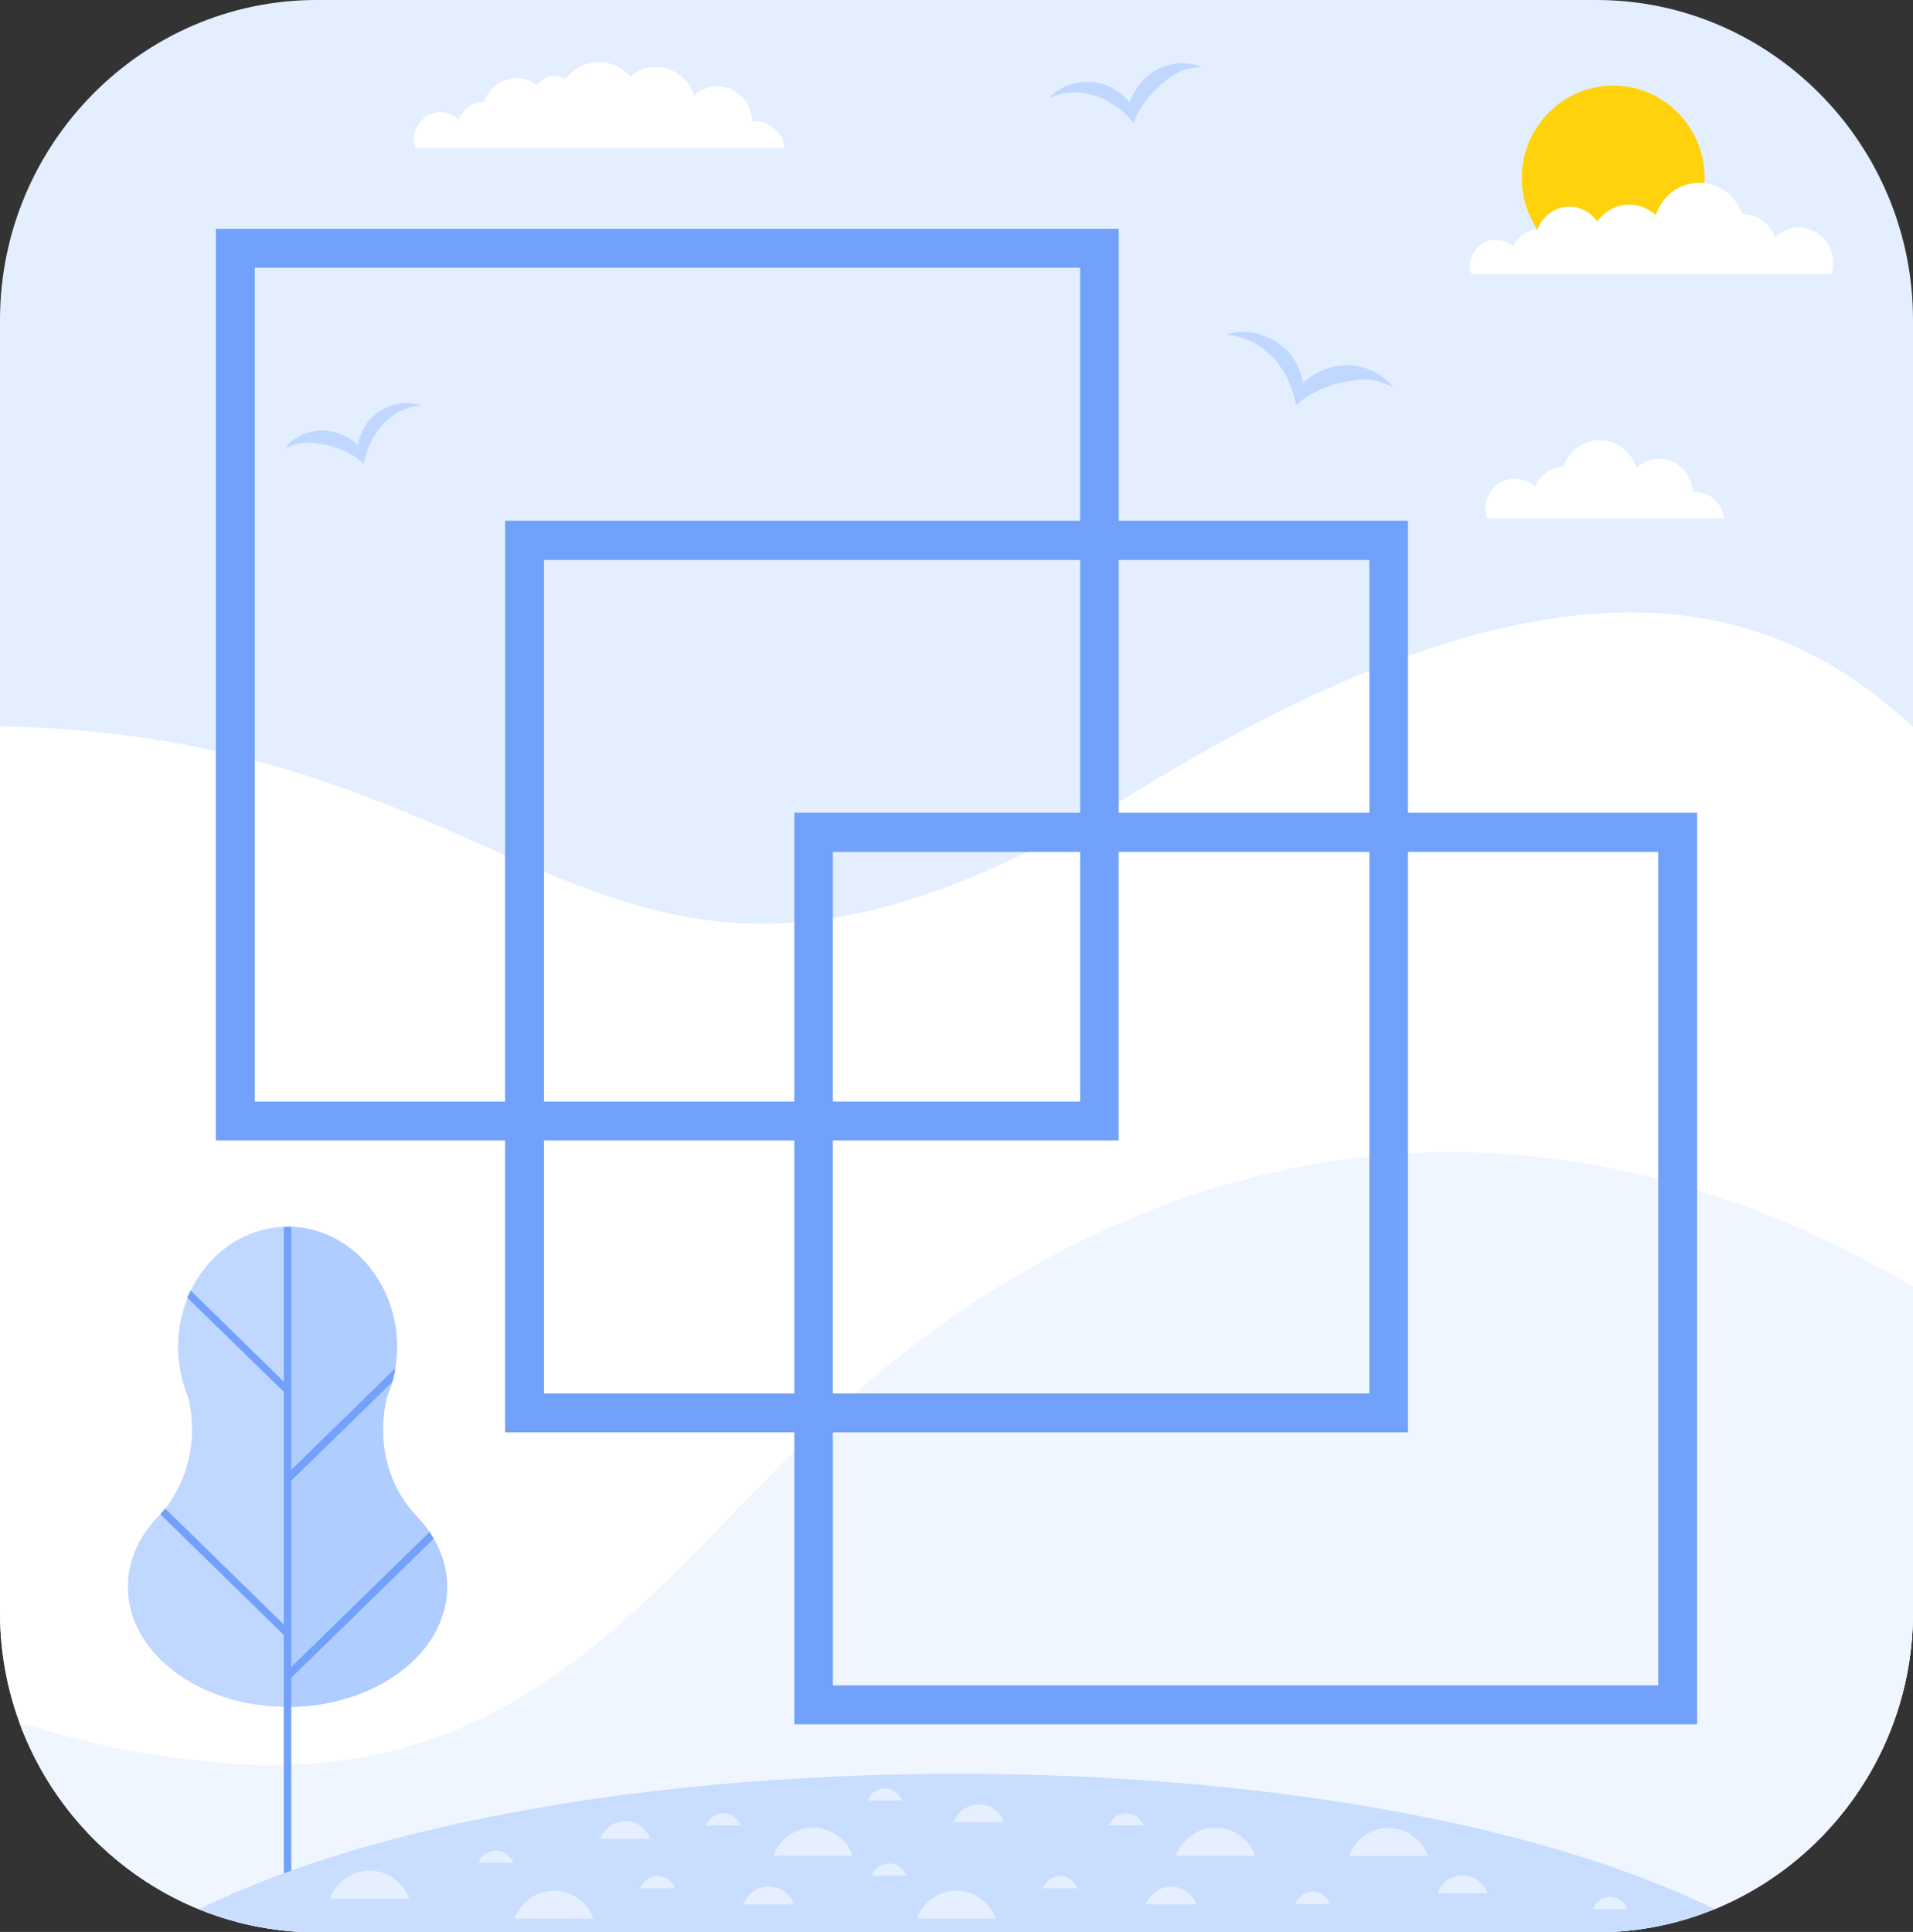 <?xml version="1.0" encoding="utf-8"?>
<!-- Generator: Adobe Illustrator 26.0.1, SVG Export Plug-In . SVG Version: 6.00 Build 0)  -->
<!DOCTYPE svg PUBLIC "-//W3C//DTD SVG 1.1//EN" "http://www.w3.org/Graphics/SVG/1.1/DTD/svg11.dtd">
<svg version="1.1" id="Слой_1" xmlns:x="http://ns.adobe.com/Extensibility/1.0/" xmlns:i="http://ns.adobe.com/AdobeIllustrator/10.0/" xmlns:graph="http://ns.adobe.com/Graphs/1.0/"
	 xmlns="http://www.w3.org/2000/svg" xmlns:xlink="http://www.w3.org/1999/xlink" x="0px" y="0px" width="560.9px" height="566.5px"
	 viewBox="0 0 560.9 566.5" style="enable-background:new 0 0 560.9 566.5;" xml:space="preserve">
<rect x="0" y="0" width="560.9" height="566.5" fill="#333333" stroke="none"/>
<style type="text/css">
	.st0{fill-rule:evenodd;clip-rule:evenodd;fill:#E3EEFF;}
	.st1{fill-rule:evenodd;clip-rule:evenodd;fill:#FFFFFF;}
	.st2{fill-rule:evenodd;clip-rule:evenodd;fill:#F0F6FF;}
	.st3{fill-rule:evenodd;clip-rule:evenodd;fill:#C0D7FF;}
	.st4{fill-rule:evenodd;clip-rule:evenodd;fill:#B0CDFF;}
	.st5{fill:#71A1FA;}
	.st6{fill-rule:evenodd;clip-rule:evenodd;fill:#C9DDFF;}
	.st7{fill-rule:evenodd;clip-rule:evenodd;fill:#E5EFFF;}
	.st8{fill-rule:evenodd;clip-rule:evenodd;fill:#FFD20C;}
</style>
<g>
	<path class="st0" d="M468.1,0H92.8C41.8,0,0,42.2,0,93.8v379c0,51.6,41.8,93.8,92.8,93.8h375.3c51.1,0,92.8-42.2,92.8-93.8v-379
		C560.9,42.2,519.1,0,468.1,0L468.1,0z"/>
	<path class="st1" d="M0,213v259.8c0,51.6,41.8,93.8,92.8,93.8h375.3c51.1,0,92.8-42.2,92.8-93.8V213.2
		c-44.6-41.9-109.2-53.9-227.3,18.6C176.1,328.4,164.7,215.7,0,213L0,213z"/>
	<path class="st2" d="M5.7,505.1c13.1,35.8,47.3,61.4,87.1,61.4h375.3c51.1,0,92.8-42.2,92.8-93.8v-95.5
		c-137.6-80.3-249-20.5-304.9,26.8c-59.3,50.3-95.6,123.2-195.5,112.5C36.6,514,21,509.8,5.7,505.1L5.7,505.1z"/>
	<path class="st3" d="M84.3,500.5c-25.8,0-46.8-15.7-46.8-35.2c0-7.4,3-14.2,8.1-19.8l0,0c6.5-6.4,10.7-15.8,10.7-26.2
		c0-3.4-0.4-6.7-1.2-9.8c-1.8-4.4-2.9-9.4-2.9-14.6c0-19.4,14.4-35.2,32.1-35.2s32.1,15.7,32.1,35.2c0,5.2-1,10.2-2.9,14.6
		c-0.8,3.1-1.2,6.4-1.2,9.8c0,10.4,4.1,19.7,10.7,26.2v0c5.1,5.6,8.1,12.5,8.1,19.8C131,484.7,110.1,500.5,84.3,500.5L84.3,500.5z"
		/>
	<path class="st4" d="M84.3,359.7c17.7,0,32.1,15.7,32.1,35.2c0,5.2-1,10.2-2.9,14.6c-0.8,3.1-1.2,6.4-1.2,9.8
		c0,10.4,4.1,19.7,10.7,26.2v0c5.1,5.6,8.1,12.5,8.1,19.8c0,19.4-20.9,35.2-46.7,35.2V359.7z"/>
	<path class="st5" d="M85.4,359.8v197.9h-2.2V359.8c0.3,0,0.7,0,1.1,0C84.6,359.7,85,359.7,85.4,359.8L85.4,359.8z"/>
	<path class="st5" d="M55.9,378.4L85,406.9l-1.5,1.5l-28.6-27.9C55.2,379.8,55.6,379.1,55.9,378.4L55.9,378.4z"/>
	<path class="st5" d="M48.4,442.3L85,478.1l-1.5,1.6L47,444C47.5,443.5,48,442.9,48.4,442.3L48.4,442.3z"/>
	<path class="st5" d="M115,405.2l-30,29.3l-1.5-1.6l32.3-31.6C115.7,402.6,115.4,403.9,115,405.2L115,405.2z"/>
	<path class="st5" d="M127.1,451.2L85,492.3l-1.5-1.6l42.4-41.4C126.3,449.9,126.7,450.6,127.1,451.2L127.1,451.2z"/>
	<polygon class="st5" points="84.3,406.1 85,406.9 84.3,407.6 	"/>
	<polygon class="st5" points="84.3,477.4 85,478.1 84.3,478.8 	"/>
	<path class="st5" d="M115,405.2l-30,29.3l-0.7-0.8v-1.5l31.6-30.9C115.7,402.6,115.4,403.9,115,405.2L115,405.2z"/>
	<path class="st5" d="M127.1,451.2L85,492.3l-0.7-0.8V490l41.6-40.7C126.3,449.9,126.7,450.6,127.1,451.2L127.1,451.2z"/>
	<path class="st3" d="M315.4,24.4c6.9-1.3,11.7,1,15.8,5.6c1.9-5,5.7-9.8,12.6-11.2c3.1-0.6,6.1-0.2,8.7,1c-1.4,0,0.3-0.5-4.3,0.4
		c-4.7,0.9-13.7,8.6-15.8,15.9c-4.8-6.2-12.9-10.2-20.6-8.7c-1.5,0.3-2.9,0.7-4.2,1.3C309.6,26.6,312.3,25,315.4,24.4L315.4,24.4z"
		/>
	<path class="st1" d="M505.5,151.9c-0.5-4.3-4.1-7.6-8.4-7.6c-0.3,0-0.5,0-0.8,0c-0.1-5.4-4.5-9.8-9.8-9.8c-2.6,0-4.9,1-6.7,2.7
		c-1.4-4.7-5.8-8.1-10.8-8.1c-5,0-9.2,3.3-10.7,7.9h-0.1c-3.7,0-6.9,2.4-8.1,5.8c-1.5-1.5-3.7-2.4-6-2.4c-4.8,0-8.6,4-8.6,8.8
		c0,1,0.1,1.9,0.4,2.8h31h4.3H505.5z"/>
	<path class="st3" d="M369.5,98.1c7.5,2.4,11.1,7.4,12.6,14.1c4.5-3.9,10.9-6.6,18.4-4.2c3.3,1.1,6.1,3.1,8.1,5.8
		c-1.4-0.8,0.6-0.3-4.5-2c-5.1-1.7-18.1,1-24.1,7.1c-1.4-8.8-7.2-17.1-15.6-19.8c-1.6-0.5-3.2-0.8-4.8-1
		C362.7,97.1,366.2,97,369.5,98.1L369.5,98.1z"/>
	<path class="st6" d="M58.4,559.8c10.7,4.4,22.3,6.8,34.5,6.8h375.3c12.2,0,23.8-2.4,34.5-6.8C394.9,506.9,166.1,506.9,58.4,559.8
		L58.4,559.8z"/>
	<path class="st7" d="M259.4,524.4c2.3,0,4.3,1.5,5.1,3.6h-10.1C255.1,525.9,257.1,524.4,259.4,524.4L259.4,524.4z M472.1,556.2
		c2.3,0,4.3,1.5,5.1,3.6H467C467.7,557.7,469.7,556.2,472.1,556.2L472.1,556.2z M428.8,549.9c3.4,0,6.2,2.1,7.4,5.2h-14.7
		C422.6,552.1,425.4,549.9,428.8,549.9L428.8,549.9z M407.1,536c5.3,0,9.8,3.4,11.6,8.2h-23.2C397.3,539.4,401.8,536,407.1,536
		L407.1,536z M384.9,554.7c2.3,0,4.3,1.5,5.1,3.6h-10.1C380.6,556.2,382.6,554.7,384.9,554.7L384.9,554.7z M356.4,535.9
		c5.3,0,9.8,3.4,11.6,8.2h-23.2C346.6,539.3,351.1,535.9,356.4,535.9L356.4,535.9z M343.4,553.2c3.4,0,6.2,2.1,7.4,5.2H336
		C337.2,555.3,340,553.2,343.4,553.2L343.4,553.2z M330.2,531.7c2.4,0,4.3,1.5,5.1,3.6h-10.2C325.9,533.2,327.8,531.7,330.2,531.7
		L330.2,531.7z M260.7,546.4c2.3,0,4.3,1.5,5.1,3.6h-10.2C256.3,547.8,258.3,546.4,260.7,546.4L260.7,546.4z M310.8,550.1
		c2.3,0,4.3,1.5,5.1,3.6h-10.2C306.5,551.6,308.5,550.1,310.8,550.1L310.8,550.1z M280.4,554.4c5.3,0,9.8,3.4,11.6,8.2h-23.2
		C270.6,557.8,275.1,554.4,280.4,554.4L280.4,554.4z M287,529.1c3.4,0,6.3,2.1,7.4,5.2h-14.7C280.7,531.3,283.6,529.1,287,529.1
		L287,529.1z M238.4,535.9c5.3,0,9.8,3.4,11.6,8.2h-23.2C228.6,539.3,233.1,535.9,238.4,535.9L238.4,535.9z M108.4,548.5
		c5.3,0,9.8,3.4,11.6,8.2H96.8C98.6,551.9,103.1,548.5,108.4,548.5L108.4,548.5z M225.4,553.2c3.4,0,6.3,2.1,7.4,5.2H218
		C219.2,555.3,222,553.2,225.4,553.2L225.4,553.2z M212.1,531.7c2.4,0,4.3,1.5,5.1,3.6h-10.2C207.8,533.2,209.8,531.7,212.1,531.7
		L212.1,531.7z M145.4,542.6c2.3,0,4.3,1.5,5.1,3.6h-10.2C141,544.1,143,542.6,145.4,542.6L145.4,542.6z M192.8,550.1
		c2.4,0,4.3,1.5,5.1,3.6h-10.2C188.5,551.6,190.5,550.1,192.8,550.1L192.8,550.1z M162.4,554.4c5.3,0,9.8,3.4,11.6,8.2h-23.2
		C152.6,557.8,157.1,554.4,162.4,554.4L162.4,554.4z M183.3,534c3.4,0,6.2,2.1,7.4,5.2h-14.7C177.1,536.2,179.9,534,183.3,534
		L183.3,534z"/>
	<path class="st8" d="M473,79.3c14.8,0,26.8-12.2,26.8-27.1c0-14.9-12-27.1-26.8-27.1c-14.8,0-26.8,12.2-26.8,27.1
		C446.2,67.1,458.2,79.3,473,79.3L473,79.3z"/>
	<path class="st1" d="M491.7,80.4L491.7,80.4h4h5H537c0.3-1.1,0.5-2.2,0.5-3.3c0-5.7-4.5-10.4-10.1-10.4c-2.7,0-5.2,1.1-7,2.9
		c-1.4-4-5.1-6.8-9.5-6.8h-0.1c-1.8-5.4-6.7-9.2-12.6-9.2c-6,0-11,4-12.7,9.5c-2.1-1.9-4.8-3.1-7.8-3.1c-3.9,0-7.3,2-9.4,5
		c-1.8-2.7-4.8-4.4-8.2-4.4c-4.3,0-8,2.9-9.3,6.8h-0.1c-3.2,0-6,2.1-7,5c-1.3-1.3-3.2-2.1-5.2-2.1c-4.1,0-7.5,3.4-7.5,7.6
		c0,0.9,0.1,1.7,0.4,2.5h26.8h3.7H491.7z"/>
	<path class="st1" d="M157.5,24.9c-1.7-1.3-3.7-2-6-2c-4.5,0-8.3,3-9.6,7h-0.1c-3.3,0-6.2,2.2-7.3,5.2c-1.4-1.3-3.3-2.2-5.4-2.2
		c-4.3,0-7.7,3.6-7.7,7.9c0,0.9,0.1,1.7,0.4,2.6h17.8l0,0h18.8l0,0h31.9h25.3h14.4c-0.5-4.4-4.2-7.9-8.6-7.9c-0.3,0-0.6,0-0.9,0
		c-0.1-5.6-4.6-10.2-10.1-10.2c-2.7,0-5.1,1.1-6.9,2.7c-1.5-4.8-6-8.4-11.2-8.4c-2.9,0-5.5,1.1-7.5,2.8c-2.3-2.6-5.6-4.2-9.2-4.2
		c-4,0-7.5,1.9-9.8,4.9c-1-0.6-2.2-0.9-3.4-0.9C160.6,22.3,158.7,23.3,157.5,24.9L157.5,24.9z"/>
	<path class="st3" d="M115.3,118.8c-6.2,2-9.1,6.1-10.4,11.6c-3.7-3.2-9-5.4-15.1-3.4c-2.7,0.9-5,2.6-6.6,4.8
		c1.2-0.7-0.5-0.3,3.7-1.6c4.2-1.4,14.9,0.8,19.8,5.8c1.2-7.2,5.9-14.1,12.8-16.3c1.3-0.4,2.6-0.7,4-0.8
		C120.9,118,118.1,117.9,115.3,118.8L115.3,118.8z"/>
	<path class="st5" d="M69,67.1h259v267.3H63.3V67.1H69z M316.7,78.5h-242V323h242V78.5z"/>
	<path class="st5" d="M153.8,152.7h259V420H148.1V152.7H153.8z M401.5,164.2h-242v244.4h242V164.2z"/>
	<path class="st5" d="M238.6,238.3h259v267.3c-88.2,0-176.4,0-264.7,0c0-89.1,0-178.2,0-267.3H238.6z M486.2,249.8h-242v244.4h242
		V249.8z"/>
</g>
</svg>
